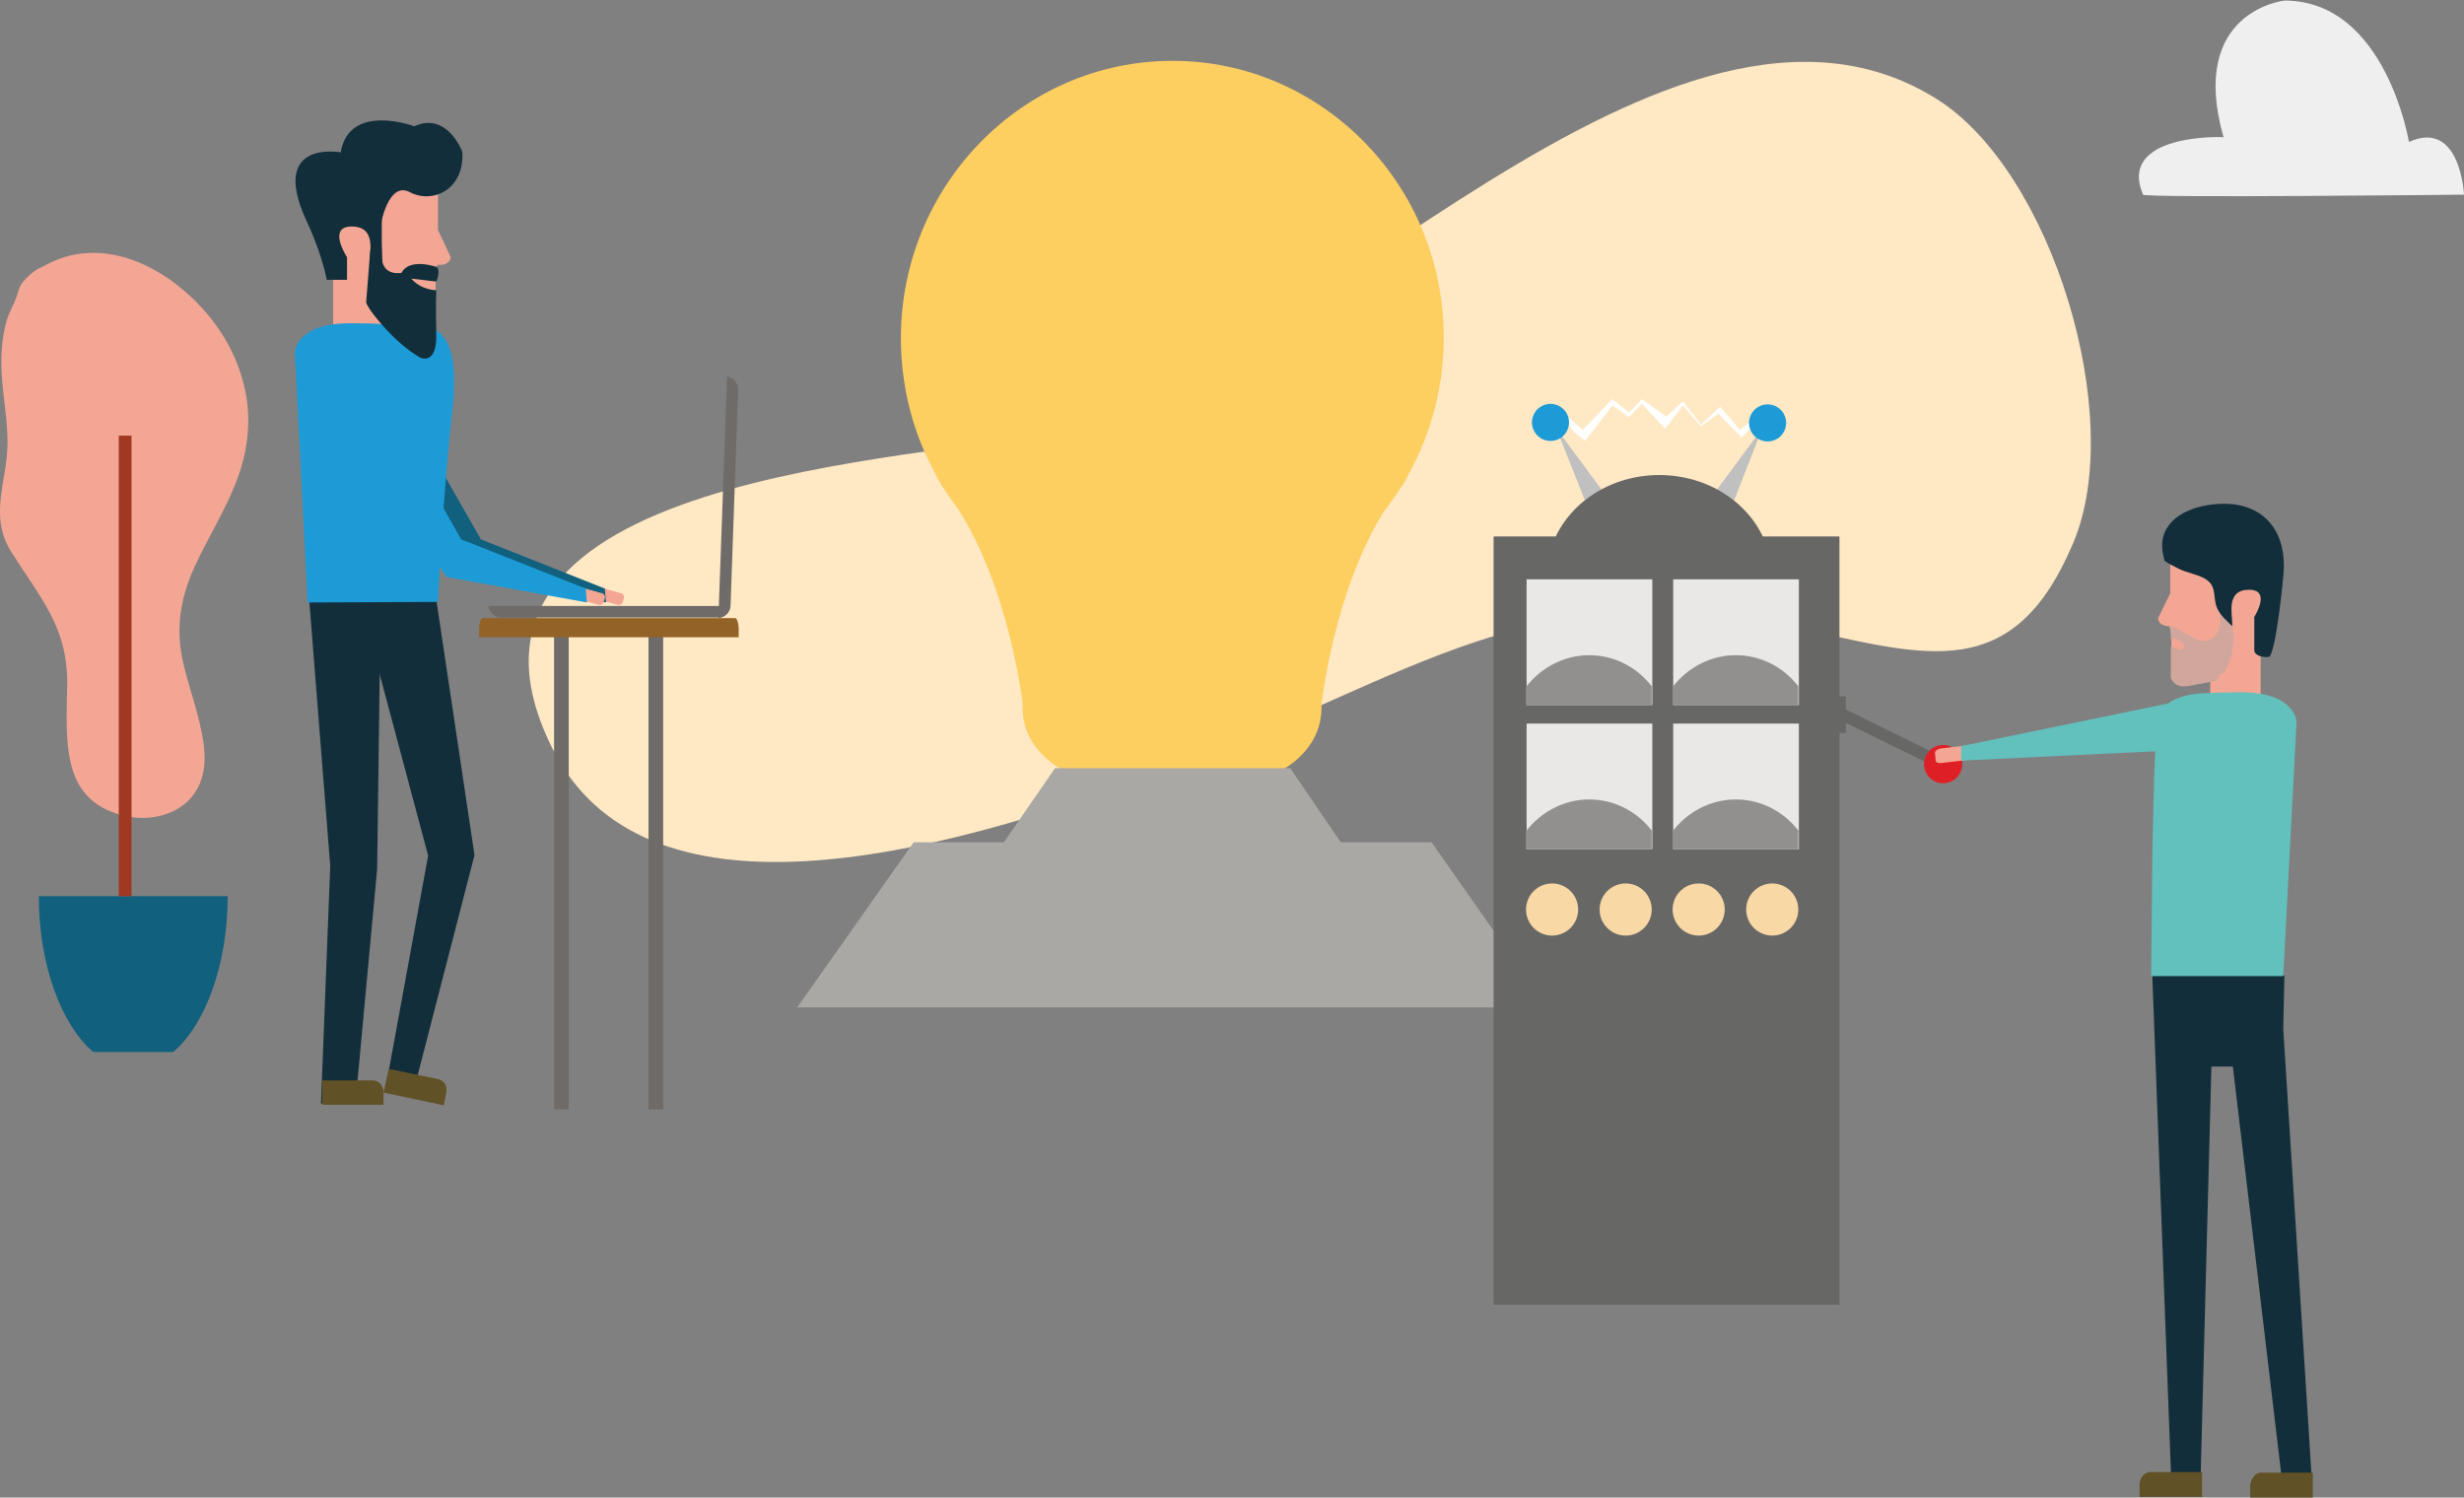 <?xml version="1.0" encoding="utf-8"?>
<!-- Generator: Adobe Illustrator 21.1.0, SVG Export Plug-In . SVG Version: 6.00 Build 0)  -->
<svg version="1.1" baseProfile="tiny" id="Vrstva_1"
	 xmlns="http://www.w3.org/2000/svg" xmlns:xlink="http://www.w3.org/1999/xlink" x="0px" y="0px" viewBox="0 0 425.3 258.5"
	 xml:space="preserve">
<rect x="0" y="0" width="425.3" height="258.5" fill="#808080" stroke="none"/>
<g>
	<g>
		<path fill="#FFE9C4" d="M201.4,132.9c-41.2,15.6-90.4,27.7-106.1-3.8c-23.8-47.7,64.4-49.4,87.2-54.7c41.9-9.8,106-86,151.8-57.3
			c19.9,12.5,32.7,54.8,23.6,76.5c-10.4,24.8-25.4,19.6-47.7,14.8C264.1,98.4,244.6,116.6,201.4,132.9z"/>
		<path fill="#FDCF61" d="M202.4,10.5c-25.9,0-46.9,21.5-46.9,47.9c0,8.1,2,16.1,5.7,22.9c0.5,1.1,1.1,2.2,1.8,3.2
			c0.8,1.2,1.6,2.4,2.4,3.4c8.8,13.8,11.1,33.4,11.1,33.4v0.8c0,7.8,7.3,11,7.6,11.2l0.4,0.2h35.6l0.4-0.2c0.3-0.1,7.6-3.4,7.6-11.2
			l0-0.5c0-0.2,2.2-19.5,10.7-33.2c1.1-1.4,2.2-3,3.1-4.4c0.5-0.7,1-1.5,1.2-2.1c4-7.2,6.1-15.3,6.1-23.5
			C249.3,32,228.2,10.5,202.4,10.5z"/>
		<polygon fill="#AAA8A5" points="231.7,145.8 222.7,132.6 182.1,132.6 173,145.8 		"/>
		<polygon fill="#AAA8A5" points="267.1,173.9 247.1,145.4 157.7,145.4 137.6,173.9 		"/>
		<path fill="#F4A694" d="M18.5,43.8c5.2,0.7,9.8,3.4,13.3,6.4c4.9,4.2,8.3,9.4,9.9,14.8c1.8,5.8,1.4,11.7-0.6,17.3
			c-1.9,5.3-5.1,10.3-7.5,15.5c-2.1,4.6-3.1,9.3-2.4,14.3c0.7,4.8,2.7,9.5,3.6,14.3c0.8,3.8,1,8.1-1.9,11.4
			c-2.3,2.6-6.4,3.9-10.5,3.2c-12.3-2.2-10.9-13.4-10.8-23.1c0-9.8-4.6-14.6-9.7-22.7C-2,88.9,1.3,83,1.3,76.4c0-5.5-1.4-10.4-1-16
			c0.1-1.7,0.4-3.5,0.9-5.2c0.4-1.3,1.1-2.5,1.6-3.8c0.4-1.1,0.5-2.1,1.4-3c0.7-0.8,1.7-1.7,2.8-2.2c1-0.5,2.1-1.1,3.2-1.5
			C12.5,43.8,15.7,43.4,18.5,43.8z"/>
		<line fill="none" stroke="#6E6B68" stroke-width="2.53" stroke-miterlimit="10" x1="96.9" y1="109.1" x2="96.9" y2="191.5"/>
		<line fill="none" stroke="#6E6B68" stroke-width="2.53" stroke-miterlimit="10" x1="113.2" y1="109.1" x2="113.2" y2="191.5"/>
		<path fill="#926226" d="M127.5,110v-1.4c0-1-0.3-1.9-0.6-1.9H83.3c-0.3,0-0.6,0.8-0.6,1.9v1.4H127.5z"/>
		<path fill="#6E6B68" d="M84.3,104.6c0.1,1.1,1.1,2,2.2,2h37.3c1.2,0,2.1-0.9,2.2-2H84.3z"/>
		<path fill="#6E6B68" d="M124,106.7c1.1-0.1,2.1-1,2.1-2.2l1.3-37.2c0-1.2-0.8-2.1-1.9-2.3L124,106.7z"/>
		<g>
			<path fill="#F4A694" d="M107.5,103.9c-0.1,0.4-0.5,0.6-0.9,0.5l-6.1-1.7c-0.4-0.1-0.6-0.5-0.5-0.9l0.2-0.6
				c0.1-0.4,0.5-0.6,0.9-0.5l6.1,1.7c0.4,0.1,0.6,0.5,0.5,0.9L107.5,103.9z"/>
			<path fill="#10607E" d="M54.1,62.3c0.5,0.2,26.3,37.3,26.3,37.3l24.2,4.4l-0.2-2.4L83,93.1L63.1,58.2"/>
		</g>
		<g>
			<rect x="57.5" y="42.2" fill="#F4A694" width="11.5" height="19.4"/>
		</g>
		<path fill="#F4A694" d="M104.2,103.9c-0.1,0.4-0.5,0.6-0.9,0.5l-6.1-1.7c-0.4-0.1-0.6-0.5-0.5-0.9l0.2-0.6
			c0.1-0.4,0.5-0.6,0.9-0.5l6.1,1.7c0.4,0.1,0.6,0.5,0.5,0.9L104.2,103.9z"/>
		<polygon fill="#122E3A" points="62.2,103.9 73.9,147.7 66.8,186.5 71.6,187.5 81.9,147.6 75.2,102.8 		"/>
		<polygon fill="#122E3A" points="53.4,103.9 57,149.5 55.4,190.5 61.4,189.9 65.1,150 65.7,103.9 		"/>
		<path fill="#1D9BD7" d="M53.1,104l-2.2-43.2c0,0,0.1-5,9.6-5c9.5,0,13,0.9,13,0.9s6.3-1.1,4.6,13.9c-1.7,15.1-2.5,33.3-2.5,33.3
			L53.1,104z"/>
		<path fill="#615126" d="M64.4,186.5h-8.8v4.2h10.6v-2.1C66.2,187.4,65.4,186.5,64.4,186.5z"/>
		<path fill="#615126" d="M75.7,186.3l-8.6-1.8l-0.9,4.1l10.4,2.2l0.4-2.1C77.3,187.6,76.7,186.5,75.7,186.3z"/>
		<path fill="#10607E" d="M29.9,181.6c5.5-4.7,9.4-15,9.4-26.9H6.7c0,11.9,3.9,22.2,9.4,26.9H29.9z"/>
		<path fill="#1D9BD7" d="M50.8,62.3c0.5,0.2,26.3,37.3,26.3,37.3l24.2,4.4l-0.2-2.4l-21.5-8.5L59.8,58.2"/>
		<g>
			<path fill="#F4A694" d="M77.8,44.4l-2.2-4.7v-7.1l-0.4-0.1c0-1.1,0-2.2,0-3.3l-6.6-0.5c-1.1,0.2-2.2,0.3-3.3,0.2
				c-1.4-0.1-2.8-0.2-4.1,0.4c-1.6,0.8-2.9,2.2-3.9,3.7c-0.8,1.4-1.5,3-1.5,4.6c0,1,0.3,1.8,0.6,2.7c0.4,0.8,0.6,1.7,0.8,2.6
				c0.5,2,0.9,3.9,1.7,5.7c0.4,1,1,1.7,1.8,2.5c0.2,0,0.3,0,0.5,0c0.1,0.5,0.1,0.5,0.5,0.5c0,0.1,0,0.1,0,0.2
				c0.7,0.7,1.3,1.4,2.1,1.9c0.7,0.4,1.4,0.7,2.1,1l0.7,1.2c0,0,2.4,0.4,5.2,0.9c2.8,0.5,3.4-1.5,3.4-1.5s0-5.9,0-7.8
				c0-2,0.5-1.8,0.5-1.8C77.8,45.8,77.8,44.4,77.8,44.4z"/>
			<path fill="#122E3A" d="M79.8,26.2c0,0-2.6-7-8.3-4.4c0,0-11.2-4.2-12.7,4.5c0,0-12.3-2.3-6,11.6c0,0,2.6,5.3,3.6,10.4h3.5v-3.9
				c0,0-3.5-5.3,0.8-5.3c4.3,0,3.1,4.4,3.1,6.4c0,2,2.2,0,2.2,0l-0.3-6.6c0,0,1.3-7.8,5.1-5.7C74.6,35.2,80.2,32.8,79.8,26.2z"/>
			<path fill="#122E3A" d="M63.9,43.3c0,0.1-0.7,8.9-0.7,8.9s0.2,1.1,3.4,4.6c3.2,3.5,6,5,6.1,5s2.7,1.1,2.6-4c-0.1-5.1,0-7.7,0-7.7
				s-2.6,0-4.3-2l4.3,0.5c0,0,0.8-1.7,0.1-2.5c0,0-4.7-1.7-6.1,1c0,0-3.4,0.7-3.4-2.9c0-3.6,0-8.8,0-8.8"/>
		</g>
		<g>
			<g>
				<g>
					<g>
						<rect x="257.8" y="92.6" fill="#676766" width="59.7" height="132.6"/>
						<g>
							<g>
								<path fill="#FFFFFF" d="M303.9,71.4l-3.6,2.8l-3.4-4l-3.3,3.1l-3.1-4l-2.9,2.6l-4.2-3l-2.2,2.3l-2.9-2.3l-5.1,5.3l-3.7-3.2
									c0.6,1.2,1.3,2.3,2,3.4l2.1,1.7l4.7-6.1l2.9,2l2.2-2.3l4,4.3l3.1-4l3.1,3.6l3-2.2l4,4.1l3.3-3.3l0.2,0.2
									C303.9,72.1,303.9,71.7,303.9,71.4z"/>
								<g>
									<g>
										<path fill="#C1C0C0" d="M277.1,85.4L277.1,85.4L277.1,85.4L277.1,85.4l-8.5-11.5l5.3,13.3c0,0,0,0,0,0
											c0.8,0.5,2.5-0.4,2.5-0.4C277,86.6,277.1,85.5,277.1,85.4L277.1,85.4z"/>
										
											<ellipse transform="matrix(0.873 -0.487 0.487 0.873 -1.579 139.643)" fill="#1D9BD7" cx="267.7" cy="72.9" rx="3.2" ry="3.2"/>
									</g>
									<g>
										<path fill="#C1C0C0" d="M295.7,85.4L295.7,85.4L295.7,85.4L295.7,85.4l8.5-11.5L299,87.2c0,0,0,0,0,0
											c-0.8,0.5-2.5-0.4-2.5-0.4C295.8,86.6,295.7,85.5,295.7,85.4L295.7,85.4z"/>
										
											<ellipse transform="matrix(0.487 -0.873 0.873 0.487 92.875 303.852)" fill="#1D9BD7" cx="305.1" cy="72.9" rx="3.2" ry="3.2"/>
									</g>
								</g>
							</g>
							<path fill="#676766" d="M304.7,93.6c-2.7-6.8-9.9-11.6-18.3-11.6c-8.4,0-15.6,4.8-18.3,11.6H304.7z"/>
						</g>
					</g>
					<g>
						<g>
							<rect x="263.5" y="100" fill="#E9E8E7" width="21.7" height="21.7"/>
							<path fill="#92908F" d="M285.2,118.6c-2.5-3.3-6.4-5.5-10.9-5.5c-4.4,0-8.4,2.2-10.9,5.5v3.1h21.7V118.6z"/>
						</g>
						<g>
							<rect x="288.8" y="100" fill="#E9E8E7" width="21.7" height="21.7"/>
							<path fill="#92908F" d="M310.5,118.6c-2.5-3.3-6.4-5.5-10.9-5.5c-4.4,0-8.4,2.2-10.9,5.5v3.1h21.7V118.6z"/>
						</g>
						<g>
							<rect x="263.5" y="124.9" fill="#E9E8E7" width="21.7" height="21.7"/>
							<path fill="#92908F" d="M285.2,143.5c-2.5-3.3-6.4-5.5-10.9-5.5c-4.4,0-8.4,2.2-10.9,5.5v3.1h21.7V143.5z"/>
						</g>
						<g>
							<rect x="288.8" y="124.9" fill="#E9E8E7" width="21.7" height="21.7"/>
							<path fill="#92908F" d="M310.5,143.5c-2.5-3.3-6.4-5.5-10.9-5.5c-4.4,0-8.4,2.2-10.9,5.5v3.1h21.7V143.5z"/>
						</g>
					</g>
					<g>
						<circle fill="#F8D8A5" cx="267.9" cy="157" r="4.5"/>
						<circle fill="#F8D8A5" cx="280.6" cy="157" r="4.5"/>
						<circle fill="#F8D8A5" cx="293.2" cy="157" r="4.5"/>
						<circle fill="#F8D8A5" cx="305.9" cy="157" r="4.5"/>
					</g>
				</g>
				<g>
					
						<line fill="none" stroke="#676766" stroke-width="2.056" stroke-miterlimit="10" x1="313.9" y1="121.3" x2="335.2" y2="131.8"/>
					<circle fill="#DF1F26" cx="335.4" cy="131.9" r="3.3"/>
					<rect x="317.4" y="120.2" fill="#676766" width="1.2" height="6.3"/>
				</g>
			</g>
			<g>
				<polygon fill="#122E3A" points="394.3,168.4 394.1,177.6 399.1,256.5 394,256.5 385.4,184.1 381.7,184.1 379.8,256.5 
					374.8,256.5 371.5,168.4 				"/>
				<path fill="#615126" d="M390.3,254.2h8.9v4.3h-10.8v-2.1C388.5,255.2,389.3,254.2,390.3,254.2z"/>
				<path fill="#615126" d="M371.2,254.1h8.9v4.3h-10.8v-2.1C369.3,255.1,370.1,254.1,371.2,254.1z"/>
				<rect x="381.5" y="107.8" fill="#F4A694" width="8.7" height="14.7"/>
				<path fill="#F4A694" d="M372.5,106.7l2.1-4.3v-6.6l0.3-0.1c0-1,0-2.1,0-3.1l6.1-0.5c1,0.2,2,0.3,3.1,0.2
					c1.3-0.1,2.6-0.2,3.8,0.4c1.5,0.7,2.7,2,3.6,3.4c0.8,1.3,1.4,2.7,1.4,4.2c0,0.9-0.3,1.7-0.6,2.5c-0.3,0.8-0.6,1.6-0.8,2.4
					c-0.4,1.8-0.9,3.6-1.6,5.3c-0.4,0.9-0.9,1.6-1.6,2.3c-0.2,0-0.3,0-0.5,0c0,0.4-0.1,0.4-0.5,0.5c0,0.1,0,0.1,0,0.2
					c-0.6,0.6-1.2,1.3-2,1.8c-0.6,0.4-1.3,0.7-2,1l-0.6,1.1c0,0-2.2,0.4-4.8,0.9c-2.6,0.5-3.1-1.4-3.1-1.4s0-5.4,0-7.2
					c0-1.8-0.4-1.6-0.4-1.6C372.4,108,372.5,106.7,372.5,106.7z"/>
				<path fill="#D1A79D" d="M384.9,105.5c-0.1,0-0.2,0-0.3,0c-0.6-0.3-1.2-0.7-1.7-1c0.4,1.9,0.7,4-0.7,5.4
					c-2.4,2.4-5.3-1.7-7.7-1.7c0,0-0.1,0-0.1,0c0.1,0.1,0.3,0.5,0.3,1.6v0.5c0.9-0.2,1.7,0.2,2.2,1c0.3,0.5-0.2,1-0.7,0.8
					c-0.5-0.2-1-0.3-1.5-0.5c0,2.3,0,5.4,0,5.4s0.5,1.9,3.1,1.4c2.6-0.5,4.8-0.9,4.8-0.9l0.6-1.1c0.3-0.1,0.5-0.2,0.8-0.4
					c0.7-1.4,1.3-2.8,1.4-4.3C385.8,109.6,385.2,107.6,384.9,105.5z"/>
				<path fill="#122E3A" d="M373.2,94.3c-0.1-4.6,4.6-7,9.6-7.3c7.3-0.5,11.6,4,11.4,11.1c0,1.3-1.4,15-2.6,15.3
					c-0.7,0.1-2.5-0.1-2.5-1.2v-5.7c0.6-1,2.6-4.7-0.9-4.7c-4,0-2.9,4.1-2.9,5.9c0,0.1,0,0.3,0,0.4c-1-1-2-1.8-2.6-3.1
					c-0.8-1.8,0-3.6-1.8-4.9c-1.2-0.9-3.5-1.2-5-2c-0.8-0.4-1.6-0.8-2.3-1.3C373.4,95.9,373.2,95,373.2,94.3z"/>
				<path fill="#62C0BD" d="M373.8,121.9c1.1-1.4,3.8-2,5.8-2.2c1.9-0.1,4.2-0.2,7.1-0.2c9.6,0,9.7,5.1,9.7,5.1l-2.3,43.9h-22.8
					c0,0,0,0,0.2-20.5C371.9,127.4,372,124.1,373.8,121.9z"/>
			</g>
			<path fill="#F4A694" d="M347.1,128.3c0-0.3-0.5-0.5-1.1-0.4l-11,1.3c-0.6,0.1-1,0.4-1,0.7l0.1,1.4c0,0.3,0.5,0.5,1.1,0.4l11-1.3
				c0.6-0.1,1-0.4,1-0.7L347.1,128.3z"/>
			<path fill="#62C0BD" d="M383.1,119.6l-44.6,9.2v2.5l43.7-2.1C382.5,126,382.9,122.8,383.1,119.6z"/>
		</g>
	</g>
	<rect x="20.5" y="75.2" fill="#A03822" width="2.2" height="79.5"/>
	<path fill="#F0EFEF" d="M369.9,33.6c0.3,0.6,55.4,0,55.4,0s-0.6-13.1-9.5-9.1c0,0-4-24.4-21.5-24.4c0,0-16.7,1.8-10.5,23.6
		C383.8,23.6,365.4,23,369.9,33.6z"/>
</g>
</svg>
